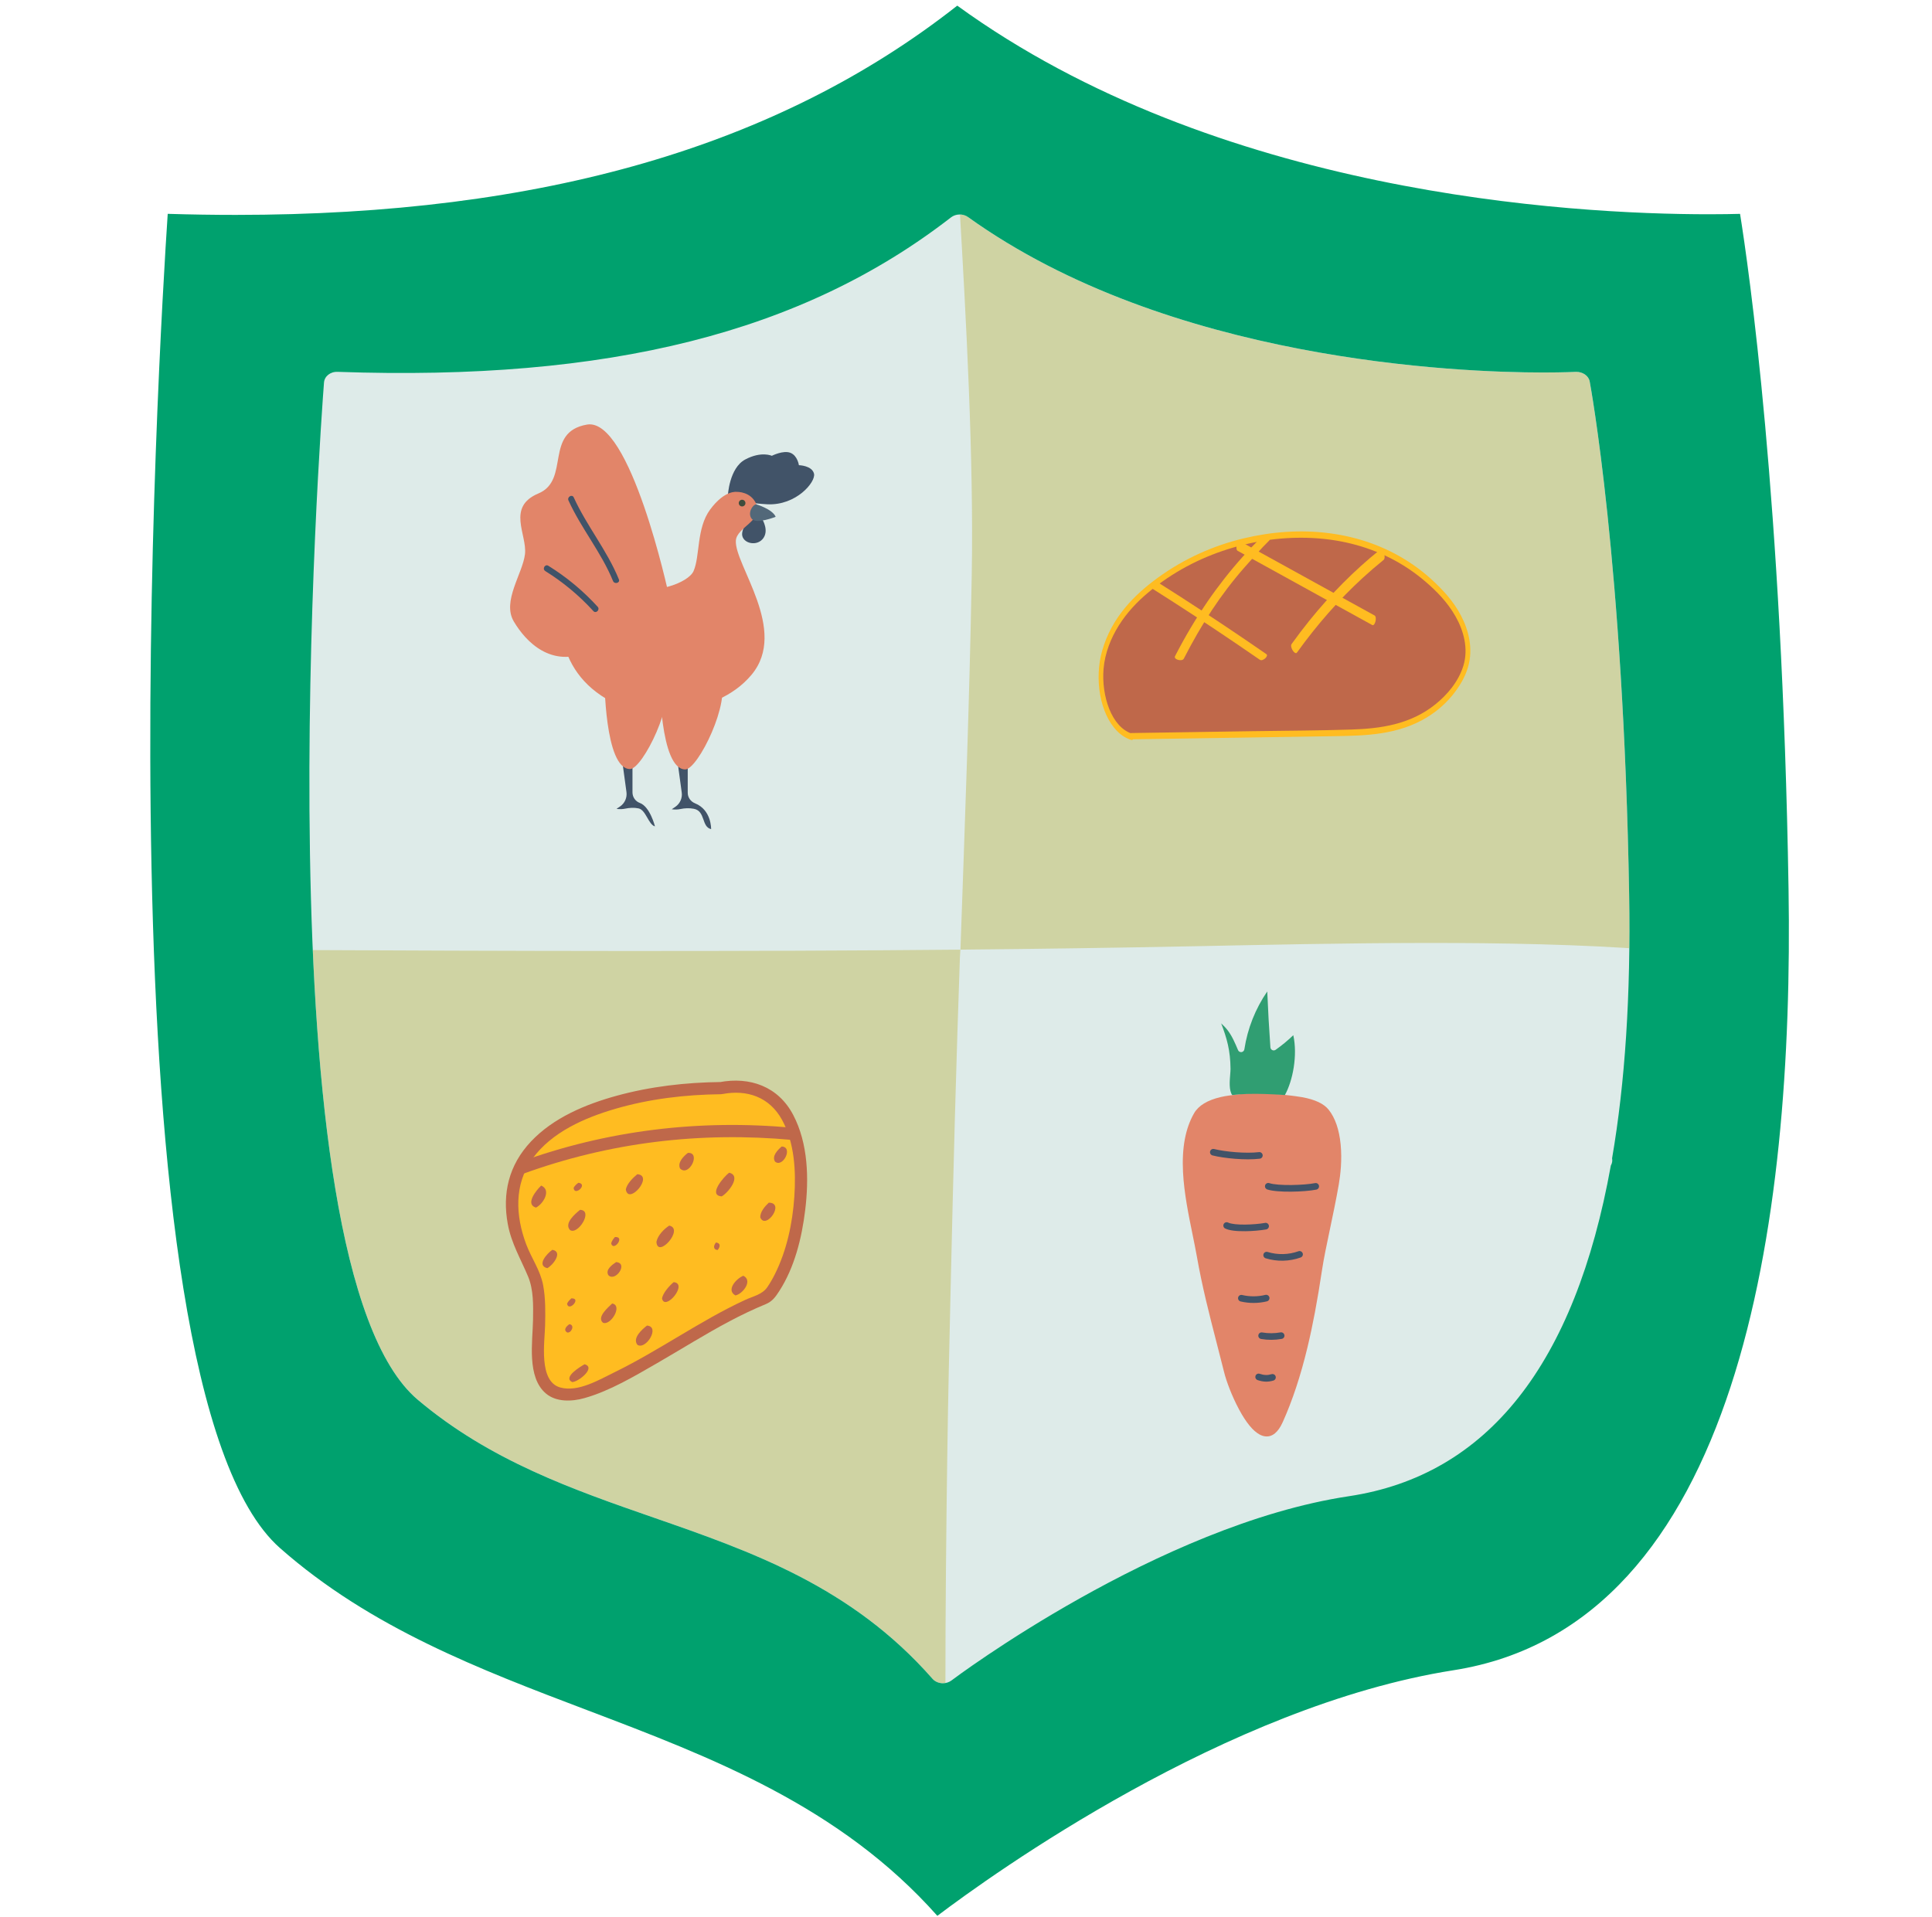 <svg viewBox="0 0 270 268" fill="none" xmlns="http://www.w3.org/2000/svg">
<path d="M225.12 162.892C220.115 190.71 207.87 206.223 188.519 209.132C161.896 213.136 133.258 234.664 132.974 234.883C132.639 235.136 132.21 235.275 131.77 235.275C131.708 235.275 131.645 235.272 131.583 235.267C131.08 235.221 130.618 234.997 130.311 234.644C118.974 221.722 104.935 216.845 91.358 212.124C80.099 208.211 68.455 204.164 58.376 195.644C36.069 176.784 44.891 58.503 45.277 53.478C45.342 52.608 46.145 51.931 47.188 51.974C85.075 53.302 112.141 46.488 132.903 30.384C133.582 29.86 134.59 29.843 135.288 30.344C163.381 50.498 203.887 52.065 215.632 52.065C218.534 52.065 220.22 51.976 220.237 51.976C221.163 51.954 222.009 52.508 222.162 53.322C222.21 53.569 226.898 78.719 227.676 125.042C227.911 139.062 227.108 151.341 225.291 161.903C225.356 162.233 225.305 162.577 225.126 162.892H225.12Z" fill="#CFD3A3"/>
<path d="M230.597 132.737C211.482 131.27 186.302 131.872 166.865 132.262C155.983 132.481 145.1 132.632 134.218 132.737L134.15 133.815C134.028 137.301 133.911 140.791 133.801 144.277C133.298 160.125 132.943 175.994 132.588 191.859C132.327 203.61 131.933 235.011 132.231 246.758L200.937 229.98L228.477 201.542L230.597 132.74V132.737Z" fill="#DEEBE9"/>
<path d="M39.295 132.78C70.925 132.925 102.567 133.038 134.215 132.737V133.004C134.837 115.205 135.484 98.225 135.802 80.389C136.092 64.097 135.016 44.551 134.067 28.367L45.07 38.019L39.298 132.774L39.295 132.78Z" fill="#DEEBE9"/>
<path d="M243.172 29.892C242.127 29.92 240.671 29.948 238.845 29.948C219.202 29.948 170.006 27.079 133.778 0.788C108.757 20.467 75.753 30.037 32.944 30.037C29.853 30.037 26.662 29.988 23.439 29.889C22.241 47.83 13.372 193.64 39.125 216.376C51.773 227.54 67.147 233.376 82.01 239.018C99.408 245.624 117.38 252.446 130.996 267.786C138.716 261.95 171.385 238.441 203.129 233.458C243.178 227.173 250.696 170.602 249.952 124.251C249.078 69.833 244.362 37.291 243.175 29.892H243.172ZM225.121 162.893C220.116 190.71 207.871 206.223 188.519 209.132C161.897 213.137 133.259 234.664 132.975 234.883C132.64 235.136 132.211 235.275 131.771 235.275C131.709 235.275 131.646 235.273 131.584 235.267C131.081 235.221 130.618 234.997 130.312 234.644C118.975 221.722 104.936 216.845 91.359 212.124C80.099 208.211 68.456 204.164 58.377 195.644C36.07 176.784 44.892 58.503 45.278 53.478C45.343 52.608 46.146 51.931 47.188 51.974C85.076 53.302 112.142 46.488 132.904 30.384C133.583 29.86 134.59 29.843 135.289 30.344C163.382 50.498 203.887 52.065 215.633 52.065C218.534 52.065 220.221 51.977 220.238 51.977C221.163 51.954 222.01 52.508 222.163 53.322C222.211 53.569 226.898 78.719 227.676 125.042C227.912 139.062 227.109 151.341 225.292 161.903C225.357 162.233 225.306 162.577 225.127 162.893H225.121Z" fill="#00A16E"/>
<path d="M179.255 198.798C180.623 195.75 181.756 192.331 182.716 188.347C183.465 185.236 184.101 181.863 184.771 177.413C184.996 175.923 185.413 173.941 185.853 171.845C186.29 169.76 186.745 167.605 187.102 165.529C187.332 164.184 187.565 162.13 187.358 159.975C187.156 157.89 186.594 156.255 185.686 155.115C185.013 154.27 183.803 153.696 181.986 153.36C181.535 153.278 180.561 153.155 180.561 153.155C180.561 153.155 177.429 152.766 175.709 152.766C173.988 152.766 171.22 153.212 171.22 153.212C171.22 153.212 170.797 153.295 170.599 153.34C168.739 153.772 167.484 154.535 166.871 155.61C165.658 157.731 165.156 160.424 165.329 163.845C165.48 166.777 166.104 169.826 166.655 172.516C166.874 173.588 167.081 174.6 167.248 175.544C168.015 179.893 168.983 183.641 170.005 187.611C170.357 188.976 170.721 190.389 171.087 191.856C171.376 193.022 172.154 195.141 173.176 197.035C174.156 198.852 175.113 200.015 176.03 200.507C176.311 200.658 176.586 200.746 176.859 200.772C177.818 200.857 178.625 200.194 179.252 198.798H179.255Z" fill="#E28569"/>
<path d="M176.456 161.442C176.425 161.189 176.195 161.007 175.942 161.038C174.111 161.26 171.221 160.99 169.673 160.603C169.426 160.541 169.174 160.691 169.111 160.939C169.057 161.149 169.159 161.362 169.341 161.459C169.375 161.476 169.409 161.49 169.449 161.499C171.07 161.906 174.057 162.199 176.056 161.957C176.308 161.926 176.49 161.695 176.459 161.442H176.456Z" fill="#415368"/>
<path d="M177.026 166.225C177.049 166.237 177.074 166.248 177.103 166.257C178.533 166.726 182.335 166.604 183.965 166.279C184.214 166.228 184.379 165.986 184.328 165.733C184.277 165.483 184.036 165.318 183.783 165.369C182.284 165.668 178.627 165.779 177.386 165.372C177.142 165.293 176.881 165.426 176.802 165.668C176.731 165.884 176.827 166.117 177.023 166.22L177.026 166.225Z" fill="#415368"/>
<path d="M176.79 170.932C175.32 171.196 172.509 171.31 171.629 170.883C171.399 170.773 171.121 170.869 171.01 171.1C170.902 171.324 170.99 171.592 171.209 171.708C171.214 171.711 171.22 171.714 171.226 171.717C171.776 171.984 172.73 172.109 174.059 172.092C175.041 172.081 176.177 171.981 176.952 171.842C177.205 171.796 177.372 171.555 177.327 171.304C177.281 171.051 177.04 170.883 176.79 170.929V170.932Z" fill="#415368"/>
<path d="M182.049 175.175C181.964 174.933 181.697 174.808 181.458 174.893C180.078 175.388 178.551 175.422 177.151 174.993C176.907 174.919 176.649 175.055 176.572 175.3C176.507 175.516 176.603 175.741 176.796 175.843C176.822 175.857 176.85 175.869 176.879 175.877C178.469 176.366 180.206 176.326 181.771 175.763C182.012 175.678 182.137 175.411 182.052 175.172L182.049 175.175Z" fill="#415368"/>
<path d="M176.839 180.993C175.777 181.255 174.65 181.258 173.585 181.007C173.335 180.948 173.088 181.104 173.029 181.351C172.98 181.559 173.08 181.769 173.259 181.866C173.293 181.886 173.333 181.9 173.372 181.909C174.579 182.193 175.854 182.187 177.057 181.895C177.304 181.835 177.458 181.582 177.398 181.334C177.339 181.087 177.086 180.933 176.839 180.993Z" fill="#415368"/>
<path d="M179.496 186.61C179.45 186.356 179.212 186.189 178.959 186.234C178.108 186.385 177.242 186.388 176.39 186.243C176.137 186.2 175.899 186.371 175.856 186.621C175.822 186.823 175.924 187.016 176.095 187.107C176.137 187.13 176.185 187.147 176.237 187.156C177.196 187.318 178.167 187.315 179.124 187.144C179.377 187.099 179.544 186.86 179.499 186.607L179.496 186.61Z" fill="#415368"/>
<path d="M177.702 192.075C177.14 192.243 176.66 192.229 176.041 192.021C175.8 191.939 175.536 192.07 175.456 192.314C175.382 192.53 175.482 192.764 175.675 192.869C175.697 192.88 175.723 192.892 175.746 192.9C176.549 193.17 177.213 193.19 177.963 192.965C178.207 192.892 178.346 192.633 178.275 192.388C178.201 192.144 177.943 192.004 177.699 192.075H177.702Z" fill="#415368"/>
<path d="M171.919 150.218C171.944 149.902 171.967 149.626 171.967 149.404C171.947 146.797 171.45 145.116 170.661 143.04C170.985 143.336 171.286 143.646 171.55 143.987C172.189 144.809 172.609 145.813 173.018 146.78C173.097 146.97 173.296 147.084 173.5 147.058C173.705 147.033 173.869 146.873 173.901 146.669C174.343 143.765 175.442 140.992 177.1 138.581C177.208 141.183 177.356 143.802 177.54 146.39C177.552 146.558 177.654 146.706 177.804 146.777C177.955 146.848 178.134 146.834 178.27 146.737C179.142 146.123 179.971 145.437 180.74 144.695C181.362 147.499 180.675 151.062 179.567 153.059C178.619 152.985 177.654 152.945 176.757 152.914C175.025 152.854 173.5 152.902 172.203 153.059C171.737 152.419 171.845 151.105 171.919 150.215V150.218Z" fill="#309E72"/>
<path d="M158.042 102.9L186.575 102.459C189.61 102.411 192.667 102.362 195.631 101.487C198.595 100.611 201.491 98.836 203.53 95.825C204.203 94.832 204.782 93.689 205.026 92.389C205.688 88.866 203.754 85.425 201.656 83.121C195.296 76.146 186.589 74.036 178.395 74.909C172.285 75.56 166.215 77.764 160.935 81.927C157.968 84.267 155.123 87.49 154.138 91.909C153.153 96.328 154.805 101.993 158.169 102.991" fill="#BF684A"/>
<path d="M158.038 103.341C162.813 103.267 167.589 103.193 172.364 103.119C177.12 103.045 181.872 102.971 186.628 102.897C190.94 102.829 195.389 102.709 199.39 100.287C201.141 99.226 202.788 97.713 204.023 95.725C204.651 94.716 205.181 93.552 205.383 92.25C205.57 91.039 205.482 89.784 205.179 88.621C204.545 86.184 203.174 84.191 201.695 82.601C200.199 80.994 198.569 79.626 196.843 78.512C193.379 76.271 189.598 75.025 185.779 74.53C181.782 74.01 177.722 74.311 173.77 75.258C169.613 76.254 165.545 78.043 161.828 80.738C158.617 83.067 155.364 86.241 154.021 90.979C152.945 94.781 153.643 99.695 156.15 102.215C156.723 102.792 157.379 103.201 158.078 103.418C158.489 103.546 158.663 102.695 158.248 102.567C155.31 101.66 153.918 97.227 154.222 93.513C154.404 91.269 155.273 89.156 156.34 87.45C157.49 85.615 158.912 84.125 160.42 82.857C163.838 79.976 167.668 78 171.589 76.763C175.428 75.551 179.399 75.008 183.34 75.199C187.057 75.378 190.77 76.234 194.257 77.986C195.977 78.853 197.638 79.948 199.188 81.276C200.75 82.612 202.288 84.168 203.416 86.159C204.528 88.118 205.252 90.649 204.509 93.055C203.802 95.347 202.186 97.156 200.642 98.412C197.096 101.293 192.877 101.842 188.82 101.973C184.271 102.121 179.717 102.126 175.169 102.198C170.573 102.269 165.976 102.34 161.38 102.411C160.267 102.428 159.151 102.445 158.038 102.462C157.615 102.468 157.612 103.349 158.035 103.344L158.038 103.341Z" fill="#FFBC21"/>
<path d="M192.743 76.93C189.26 79.743 185.992 83.028 183.005 86.727C182.148 87.791 181.313 88.889 180.504 90.018C180.212 90.424 180.961 91.616 181.256 91.206C184.047 87.319 187.128 83.81 190.452 80.764C191.403 79.894 192.371 79.061 193.357 78.264C193.72 77.971 193.348 76.692 192.985 76.987L192.743 76.933V76.93Z" fill="#FFBC21"/>
<path d="M176.333 75.051C172.654 78.634 169.329 82.86 166.484 87.618C165.689 88.945 164.934 90.313 164.213 91.715C163.975 92.182 165.204 92.523 165.442 92.057C167.958 87.157 170.578 83.11 173.96 79.26C174.922 78.162 176.345 76.558 177.367 75.563C177.705 75.233 176.674 74.718 176.33 75.054L176.333 75.051Z" fill="#FFBC21"/>
<path d="M172.967 76.993C177.841 79.68 182.716 82.368 187.591 85.058C188.985 85.826 190.376 86.594 191.77 87.362C192.156 87.575 192.488 86.244 192.097 86.028C187.222 83.34 182.347 80.653 177.472 77.963C176.078 77.195 174.687 76.427 173.293 75.659C172.907 75.446 172.575 76.777 172.967 76.993Z" fill="#FFBC21"/>
<path d="M160.747 82.092C164.756 84.62 168.736 87.225 172.694 89.91C173.824 90.677 174.951 91.448 176.078 92.227C176.456 92.489 177.353 91.69 176.973 91.428C173.032 88.701 169.063 86.051 165.071 83.477C163.93 82.743 162.786 82.012 161.641 81.29C161.258 81.048 160.929 81.845 161.315 82.089H160.747V82.092Z" fill="#FFBC21"/>
<path d="M106.56 72.636C106.56 72.636 107.548 74.252 106.56 75.367C105.572 76.481 103.465 75.827 103.732 74.408C104.002 72.989 105.228 72.312 105.228 72.312L106.56 72.639V72.636Z" fill="#415368"/>
<path d="M101.719 69.289C101.719 69.289 101.895 65.419 104.152 64.222C106.409 63.025 107.863 63.71 107.863 63.71C107.863 63.71 109.464 62.897 110.463 63.292C111.463 63.687 111.647 65.021 111.647 65.021C111.647 65.021 113.484 65.063 113.759 66.21C114.035 67.356 111.27 70.694 107.212 70.484C103.155 70.273 101.722 69.289 101.722 69.289H101.719Z" fill="#415368"/>
<path d="M95.272 110.766L94.423 104.518L96.112 104.697V110.809C96.112 111.465 96.523 112.037 97.131 112.282C99.454 113.214 99.38 115.89 99.38 115.89C98.005 115.583 98.619 113.365 96.964 113.047C96.331 112.924 95.686 112.956 95.056 113.089C94.763 113.152 94.386 113.175 93.903 113.121C93.858 113.115 94.096 112.97 94.4 112.759C95.041 112.313 95.379 111.542 95.274 110.769L95.272 110.766Z" fill="#415368"/>
<path d="M87.549 110.712L86.7 104.464L88.39 104.643V110.755C88.39 111.411 88.796 112.003 89.409 112.228C90.854 112.757 91.532 115.509 91.532 115.509C90.615 115.262 90.272 113.214 89.241 112.993C88.611 112.859 87.964 112.902 87.333 113.035C87.041 113.098 86.663 113.121 86.181 113.066C86.138 113.061 86.374 112.916 86.678 112.705C87.319 112.259 87.654 111.488 87.549 110.715V110.712Z" fill="#415368"/>
<path d="M102.996 68.757C102.996 68.757 101.299 68.425 99.229 71.24C97.318 73.839 97.846 77.724 96.926 79.823C96.211 81.455 91.339 83.326 87.092 81.947C84.775 81.193 79.568 78.512 78.952 80.875C77.535 86.312 77.581 95.037 87.185 98.879C89.431 99.778 99.842 100.525 105.029 94.315C110.219 88.104 102.622 78.941 102.837 75.563C102.957 73.692 106.656 72.799 105.708 70.492C104.958 68.672 102.993 68.755 102.993 68.755L102.996 68.757Z" fill="#E28569"/>
<path d="M93.423 82.979C93.423 82.979 88.097 58.298 82.036 59.345C75.977 60.391 79.739 67.088 75.247 68.971C70.756 70.853 73.68 74.724 73.368 77.445C73.055 80.167 70.131 84.037 71.801 86.861C73.473 89.685 77.033 93.453 82.356 91.047C87.68 88.641 93.423 82.979 93.423 82.979Z" fill="#E28569"/>
<path d="M92.19 94.801C92.19 94.801 92.19 107.55 95.77 107.547C97.531 107.547 102.247 98.009 100.645 94.801C99.044 91.59 93.346 92.037 92.19 94.801Z" fill="#E28569"/>
<path d="M84.469 94.747C84.469 94.747 84.469 107.496 88.049 107.493C89.809 107.493 94.525 97.955 92.924 94.747C91.322 91.536 85.627 91.983 84.469 94.747Z" fill="#E28569"/>
<path d="M105.688 70.492C105.688 70.492 107.95 71.16 108.402 72.236C108.402 72.236 105.707 73.308 105.066 72.528C104.424 71.749 105.162 70.535 105.688 70.492Z" fill="#526879"/>
<path d="M103.288 70.12C103.399 69.886 103.677 69.787 103.91 69.898C104.143 70.009 104.242 70.287 104.132 70.521C104.021 70.754 103.743 70.853 103.51 70.743C103.277 70.632 103.178 70.353 103.288 70.12Z" fill="#3E4D3D"/>
<path d="M100.742 152.097C115.509 149.123 113.408 174.177 107.241 181.295C98.179 184.829 90.595 191.37 81.436 194.612C71.048 197.14 77.871 182.625 74.012 177.035C64.143 157.944 86.033 152.223 100.745 152.097H100.742Z" fill="#FFBC21"/>
<path d="M100.063 173.668C100.753 173.759 100.657 174.285 100.293 174.72C99.62 174.669 99.711 174.06 100.063 173.668Z" fill="#BF684A"/>
<path d="M79.577 185.085C80.42 185.213 79.793 186.413 79.256 186.24C78.668 185.873 79.182 185.353 79.577 185.085Z" fill="#BF684A"/>
<path d="M79.843 181.477C81.34 181.417 79.463 183.433 79.247 182.23C79.38 181.909 79.599 181.718 79.843 181.477Z" fill="#BF684A"/>
<path d="M80.84 165.318C82.237 165.523 80.241 167.289 80.164 166.021C80.357 165.696 80.533 165.537 80.84 165.318Z" fill="#BF684A"/>
<path d="M85.933 172.908C87.452 172.792 85.706 175.033 85.408 173.787C85.522 173.414 85.681 173.204 85.933 172.908Z" fill="#BF684A"/>
<path d="M86.098 176.409C87.867 176.543 86.021 179.213 85.036 178.257C84.536 177.507 85.547 176.781 86.098 176.409Z" fill="#BF684A"/>
<path d="M109.242 160.251C110.911 160.327 109.398 163.288 108.314 162.363C107.825 161.59 108.694 160.723 109.242 160.251Z" fill="#BF684A"/>
<path d="M77.197 174.691C78.73 174.97 77.263 176.87 76.482 177.259C74.934 176.864 76.459 175.189 77.197 174.691Z" fill="#BF684A"/>
<path d="M96.138 161.141C98.034 161.053 96.257 164.59 95.036 163.319C94.65 162.483 95.533 161.604 96.138 161.141Z" fill="#BF684A"/>
<path d="M81.691 190.69C83.366 191.143 80.774 193.213 79.948 193.176C78.648 192.505 81.052 191.057 81.691 190.69Z" fill="#BF684A"/>
<path d="M85.55 182.196C87.081 182.455 85.343 185.35 84.261 184.881C83.353 184.099 84.999 182.742 85.55 182.196Z" fill="#BF684A"/>
<path d="M107.437 168.105C109.768 168.088 107.031 171.953 106.256 170.184C106.191 169.408 106.92 168.589 107.437 168.105Z" fill="#BF684A"/>
<path d="M94.146 179.213C96.222 179.401 92.96 183.314 92.522 181.522C92.588 180.774 93.582 179.671 94.146 179.213Z" fill="#BF684A"/>
<path d="M103.885 178.32C105.239 178.988 103.828 180.851 102.78 181.067C101.412 180.328 102.928 178.675 103.885 178.32Z" fill="#BF684A"/>
<path d="M75.636 165.711C77.101 166.348 75.917 168.284 74.906 168.79C73.336 168.341 74.96 166.339 75.636 165.711Z" fill="#BF684A"/>
<path d="M89.065 164.124C91.419 164.306 87.873 168.478 87.464 166.296C87.532 165.531 88.497 164.584 89.065 164.124Z" fill="#BF684A"/>
<path d="M90.413 185.282C92.319 185.41 90.272 188.737 89.076 187.972C88.347 187.025 89.726 185.822 90.413 185.282Z" fill="#BF684A"/>
<path d="M81.056 169.106C83.003 169.152 80.718 172.729 79.645 171.913C78.819 170.963 80.369 169.681 81.056 169.106Z" fill="#BF684A"/>
<path d="M93.522 171.31C95.686 171.737 91.895 176.011 91.736 173.579C91.921 172.667 92.778 171.796 93.522 171.31Z" fill="#BF684A"/>
<path d="M101.897 163.913C103.68 164.337 101.764 166.723 100.864 167.221C98.871 167.096 101.168 164.454 101.897 163.913Z" fill="#BF684A"/>
<path d="M100.969 152.919C104.436 152.26 107.547 153.354 109.288 156.522C111.042 159.719 111.247 163.686 111.011 167.249C110.764 170.946 109.955 174.785 108.283 178.112C107.965 178.747 107.613 179.366 107.207 179.949C106.514 180.942 105.205 181.201 104.132 181.698C100.975 183.157 97.974 184.926 94.987 186.701C92.003 188.475 89.025 190.27 85.902 191.794C83.767 192.837 80.789 194.635 78.29 193.932C75.238 193.076 76.124 187.571 76.178 185.273C76.223 183.399 76.249 181.505 75.908 179.654C75.525 177.578 74.279 175.886 73.543 173.935C72.044 169.954 71.82 165.557 74.398 161.974C77.089 158.237 81.72 156.232 85.998 154.984C90.777 153.59 95.773 152.999 100.742 152.945C101.838 152.934 101.841 151.227 100.742 151.239C95.836 151.293 90.882 151.861 86.146 153.167C81.825 154.358 77.342 156.227 74.208 159.548C71.073 162.87 70.182 166.854 70.965 171.097C71.462 173.79 72.76 175.945 73.796 178.414C74.579 180.279 74.52 182.469 74.492 184.448C74.443 187.542 73.589 192.488 76.297 194.78C77.742 196.003 79.937 195.909 81.657 195.425C85.223 194.424 88.687 192.345 91.873 190.511C95.237 188.572 98.522 186.496 101.954 184.679C103.604 183.806 105.285 182.998 107.011 182.287C107.925 181.912 108.371 181.286 108.899 180.467C111.045 177.145 112.05 173.045 112.524 169.163C113.061 164.778 112.95 159.85 110.858 155.851C108.771 151.861 104.805 150.448 100.512 151.267C99.436 151.472 99.893 153.116 100.966 152.914L100.969 152.919Z" fill="#BF684A"/>
<path d="M72.976 164.115C85.167 159.659 97.886 158.146 110.793 159.341C111.883 159.44 111.877 157.734 110.793 157.634C97.75 156.429 84.841 157.97 72.522 162.472C71.5 162.844 71.942 164.493 72.976 164.118V164.115Z" fill="#BF684A"/>
<path d="M79.449 69.958C81.229 73.874 84.043 77.218 85.67 81.208C85.874 81.708 86.697 81.489 86.49 80.98C84.835 76.916 81.993 73.51 80.182 69.525C79.954 69.028 79.219 69.46 79.446 69.955L79.449 69.958Z" fill="#415368"/>
<path d="M76.201 79.817C78.699 81.373 80.939 83.238 82.924 85.414C83.293 85.82 83.895 85.215 83.526 84.811C81.496 82.584 79.191 80.67 76.632 79.081C76.167 78.79 75.738 79.527 76.204 79.817H76.201Z" fill="#415368"/>
</svg>
